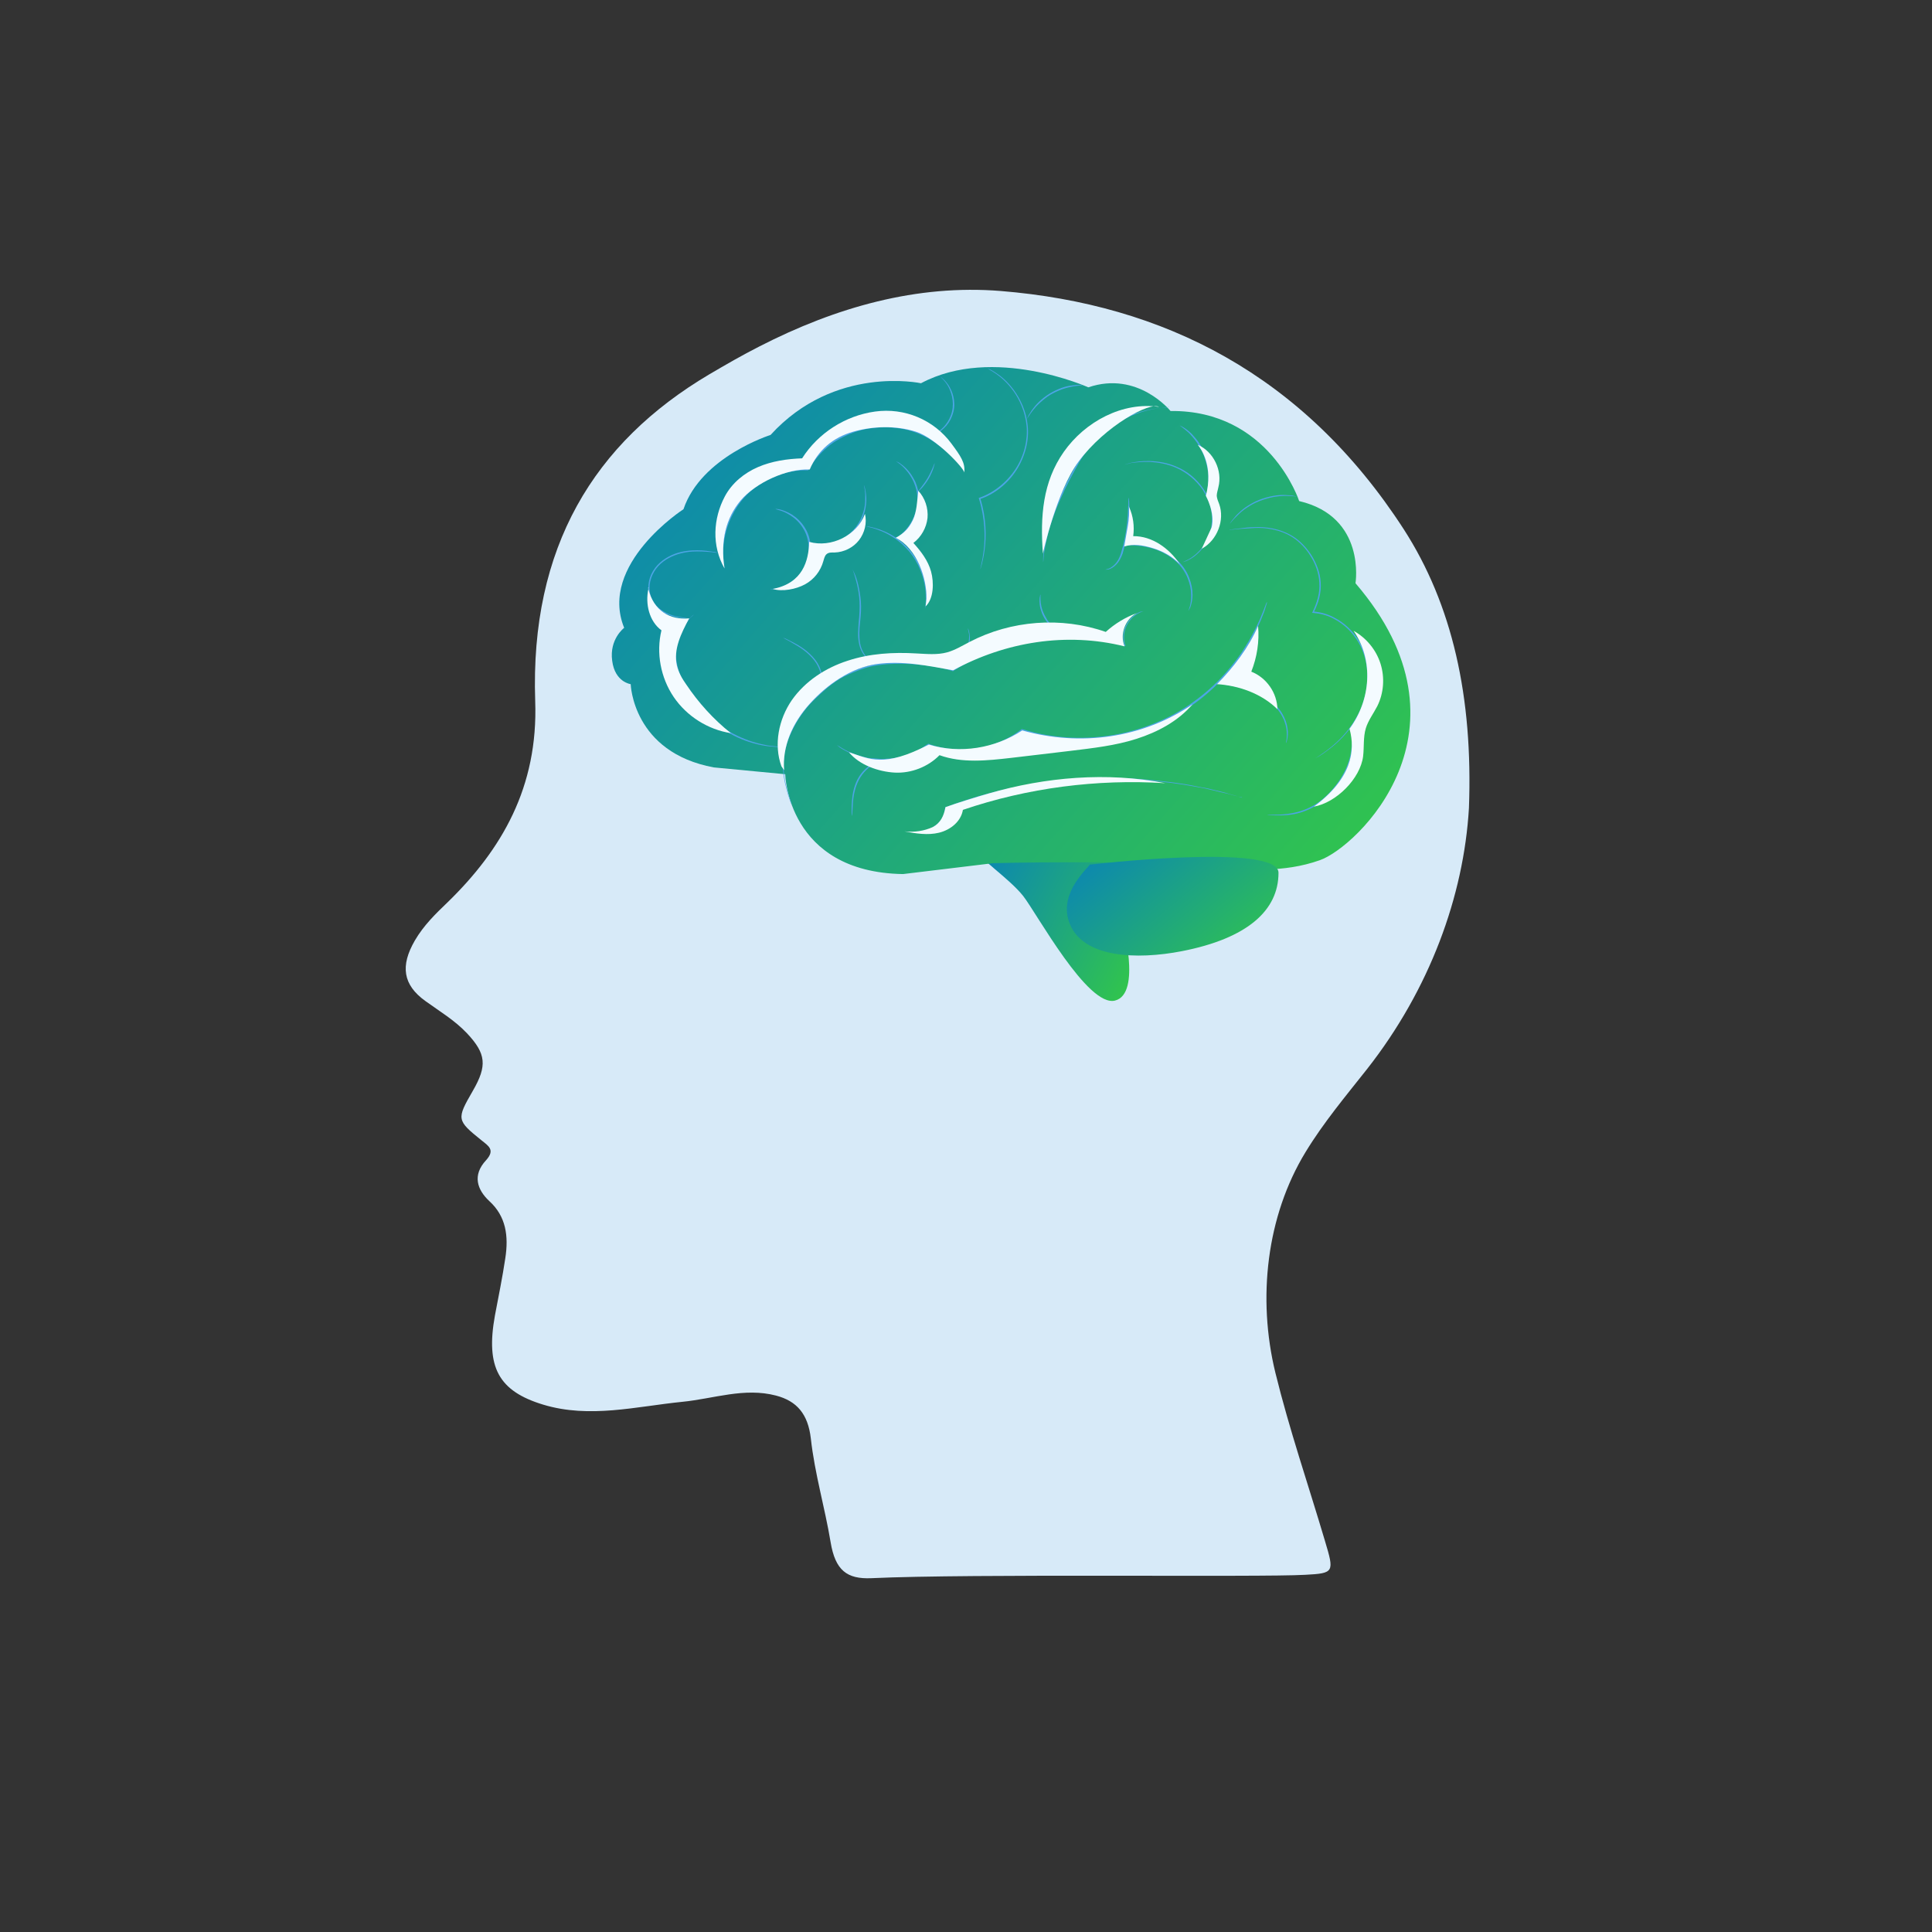 <svg width="60" height="60" viewBox="0 0 60 60" fill="none" xmlns="http://www.w3.org/2000/svg">
<rect x="0" y="0" width="60" height="60" fill="#333333" stroke="none"/>
<path d="M45.619 25.099C45.748 21.638 45.102 18.774 43.594 16.435C40.487 11.634 36.13 9.448 31.079 9.037C28.481 8.827 25.964 9.537 23.576 10.763C23.051 11.029 22.535 11.328 22.027 11.626C18.444 13.748 16.459 16.999 16.621 21.767C16.718 24.446 15.58 26.39 13.894 28.028C13.523 28.383 13.159 28.738 12.885 29.206C12.425 29.997 12.514 30.585 13.208 31.086C13.652 31.408 14.12 31.683 14.507 32.094C15.096 32.724 15.136 33.095 14.684 33.877C14.176 34.757 14.176 34.789 14.959 35.418C15.168 35.587 15.386 35.709 15.096 36.031C14.66 36.499 14.822 36.951 15.193 37.298C15.717 37.774 15.798 38.387 15.693 39.073C15.604 39.67 15.483 40.259 15.37 40.856C15.08 42.461 15.483 43.203 16.871 43.623C18.315 44.059 19.751 43.679 21.196 43.534C22.164 43.438 23.116 43.083 24.1 43.341C24.746 43.51 25.093 43.913 25.181 44.672C25.302 45.769 25.617 46.818 25.795 47.891C25.94 48.77 26.303 49.045 27.061 49.012C30.152 48.867 39.14 48.988 40.536 48.907C41.439 48.859 41.439 48.827 41.149 47.859C40.633 46.116 40.044 44.406 39.608 42.631C39.043 40.315 39.334 37.766 40.544 35.781C41.109 34.853 41.794 34.038 42.456 33.2C44.401 30.723 45.458 27.826 45.619 25.099Z" fill="#D7EAF8"/>
<path d="M30.428 26.478C30.309 26.596 31.34 27.272 31.779 27.83C32.21 28.387 33.782 31.285 34.627 31.074C35.472 30.863 34.847 28.624 34.847 28.624C34.847 28.624 35.218 26.174 35.066 26.191C34.906 26.207 30.782 26.106 30.428 26.478Z" fill="url(#paint0_linear_1089_55962)"/>
<path d="M19.587 21.247C19.587 21.247 19.646 23.368 22.172 23.833L24.386 24.044C24.386 24.044 24.445 27.086 28.045 27.145L30.842 26.807C30.842 26.807 35.142 26.689 37.914 26.934C38.7 27.002 39.849 27.12 40.989 26.714C42.13 26.317 46 22.659 42.096 18.113C42.096 18.113 42.434 16.051 40.347 15.561C40.347 15.561 39.426 12.73 36.351 12.764C36.351 12.764 35.337 11.505 33.799 12.029C33.799 12.029 30.85 10.703 28.602 11.902C28.602 11.902 25.924 11.319 23.93 13.508C23.93 13.508 21.775 14.184 21.226 15.814C21.226 15.814 18.581 17.521 19.384 19.498C19.384 19.498 18.919 19.845 19.012 20.521C19.097 21.188 19.587 21.247 19.587 21.247Z" fill="url(#paint1_linear_1089_55962)"/>
<path d="M35.506 18.983C35.514 18.991 35.379 19 35.202 19.152C35.117 19.228 35.024 19.338 34.965 19.49C34.906 19.642 34.88 19.836 34.948 20.039L34.957 20.065L34.931 20.056C34.636 19.98 34.289 19.896 33.892 19.853C33.495 19.811 33.055 19.794 32.591 19.836C31.653 19.913 30.58 20.217 29.608 20.834L29.6 20.842H29.591C29.388 20.774 29.16 20.724 28.932 20.69C28.417 20.614 27.901 20.588 27.411 20.639C27.166 20.665 26.93 20.715 26.71 20.8C26.49 20.884 26.27 20.969 26.076 21.087C25.882 21.205 25.713 21.34 25.552 21.484C25.392 21.628 25.24 21.771 25.104 21.924C24.843 22.228 24.648 22.557 24.521 22.87C24.454 23.03 24.412 23.182 24.378 23.334C24.344 23.487 24.335 23.63 24.335 23.765C24.335 24.036 24.378 24.272 24.428 24.458C24.471 24.644 24.521 24.788 24.555 24.881C24.572 24.923 24.581 24.965 24.589 24.991C24.598 25.016 24.598 25.024 24.598 25.024C24.598 25.024 24.505 24.83 24.412 24.458C24.361 24.272 24.319 24.036 24.31 23.765C24.31 23.63 24.319 23.478 24.352 23.326C24.386 23.174 24.428 23.013 24.496 22.853C24.623 22.532 24.817 22.202 25.079 21.898C25.214 21.746 25.366 21.602 25.527 21.459C25.688 21.315 25.856 21.172 26.059 21.053C26.254 20.935 26.473 20.842 26.693 20.757C26.913 20.673 27.158 20.622 27.403 20.588C27.893 20.538 28.417 20.563 28.932 20.639C29.16 20.673 29.388 20.724 29.6 20.791H29.583C30.571 20.174 31.644 19.87 32.591 19.794C33.064 19.76 33.503 19.769 33.9 19.82C34.297 19.87 34.644 19.946 34.94 20.031L34.923 20.048C34.855 19.836 34.88 19.634 34.94 19.482C34.999 19.329 35.1 19.211 35.185 19.135C35.269 19.059 35.354 19.025 35.413 19C35.48 18.991 35.506 18.983 35.506 18.983Z" fill="#4CA5E5"/>
<path d="M39.35 18.696C39.35 18.696 39.35 18.713 39.342 18.738C39.333 18.763 39.325 18.805 39.308 18.848C39.283 18.949 39.224 19.093 39.148 19.279C39.071 19.456 38.97 19.684 38.826 19.929C38.759 20.056 38.674 20.174 38.59 20.309C38.497 20.436 38.404 20.58 38.286 20.715C37.846 21.264 37.213 21.856 36.376 22.295C35.962 22.515 35.497 22.692 34.999 22.811C34.5 22.929 33.976 22.997 33.427 22.98C33.131 22.98 32.836 22.946 32.557 22.904C32.27 22.861 31.999 22.785 31.729 22.709H31.746C31.281 23.056 30.749 23.25 30.233 23.309C29.718 23.368 29.228 23.301 28.814 23.149H28.831C28.645 23.292 28.442 23.394 28.248 23.47C28.053 23.546 27.851 23.588 27.665 23.605C27.622 23.613 27.572 23.613 27.529 23.613C27.487 23.613 27.436 23.613 27.394 23.613C27.31 23.605 27.225 23.613 27.141 23.596C27.099 23.588 27.065 23.588 27.022 23.579C26.989 23.571 26.946 23.563 26.913 23.554C26.837 23.546 26.777 23.52 26.71 23.503C26.456 23.427 26.27 23.326 26.152 23.258C26.093 23.225 26.051 23.191 26.025 23.166C26 23.14 25.983 23.132 25.983 23.132C25.983 23.132 26 23.14 26.025 23.157C26.059 23.174 26.101 23.208 26.161 23.241C26.279 23.309 26.465 23.41 26.718 23.478C26.777 23.495 26.845 23.512 26.921 23.529C26.955 23.537 26.997 23.546 27.031 23.546C27.065 23.546 27.107 23.554 27.149 23.554C27.225 23.563 27.31 23.563 27.394 23.571C27.436 23.571 27.479 23.571 27.529 23.563C27.572 23.563 27.622 23.554 27.665 23.554C27.851 23.537 28.045 23.495 28.239 23.419C28.433 23.343 28.628 23.241 28.814 23.106L28.822 23.098H28.831C29.245 23.25 29.726 23.318 30.233 23.25C30.74 23.191 31.273 22.997 31.72 22.65L31.729 22.642H31.737C31.999 22.718 32.27 22.794 32.557 22.836C32.836 22.878 33.131 22.912 33.427 22.912C33.968 22.92 34.492 22.861 34.982 22.743C35.472 22.625 35.937 22.447 36.351 22.236C37.179 21.805 37.812 21.222 38.252 20.673C38.362 20.538 38.463 20.402 38.556 20.267C38.641 20.132 38.725 20.005 38.793 19.887C38.936 19.642 39.038 19.422 39.122 19.245C39.198 19.059 39.257 18.924 39.291 18.822C39.308 18.772 39.325 18.738 39.333 18.713C39.342 18.713 39.35 18.696 39.35 18.696Z" fill="#4CA5E5"/>
<path d="M26.456 25.337C26.456 25.337 26.448 25.312 26.448 25.253C26.448 25.202 26.448 25.126 26.448 25.033C26.456 24.847 26.473 24.577 26.583 24.306C26.693 24.036 26.896 23.833 27.065 23.749C27.149 23.706 27.225 23.681 27.276 23.672C27.327 23.664 27.36 23.664 27.36 23.664C27.36 23.672 27.242 23.681 27.082 23.774C26.921 23.867 26.735 24.061 26.625 24.323C26.515 24.585 26.49 24.847 26.482 25.033C26.473 25.219 26.465 25.337 26.456 25.337Z" fill="#4CA5E5"/>
<path d="M38.59 24.771C38.59 24.771 38.581 24.771 38.565 24.762C38.548 24.754 38.522 24.754 38.489 24.745C38.421 24.729 38.319 24.703 38.201 24.669C38.142 24.652 38.066 24.636 37.99 24.619C37.914 24.602 37.829 24.585 37.745 24.56C37.652 24.543 37.559 24.517 37.458 24.492C37.356 24.475 37.246 24.45 37.137 24.433C36.68 24.348 36.139 24.272 35.531 24.23C34.923 24.179 34.255 24.179 33.554 24.222C32.65 24.272 31.813 24.407 31.095 24.576C30.377 24.737 29.794 24.94 29.372 25.084L29.38 25.075C29.363 25.202 29.329 25.32 29.279 25.404C29.228 25.489 29.169 25.557 29.11 25.599C29 25.683 28.932 25.717 28.932 25.717C28.932 25.717 28.949 25.709 28.974 25.683C29 25.666 29.05 25.633 29.101 25.59C29.152 25.548 29.211 25.489 29.262 25.396C29.312 25.312 29.338 25.202 29.355 25.075V25.067H29.363C29.785 24.915 30.369 24.712 31.087 24.543C31.805 24.374 32.641 24.238 33.545 24.188C34.247 24.146 34.923 24.154 35.531 24.205C36.139 24.255 36.689 24.323 37.137 24.416C37.246 24.441 37.356 24.458 37.458 24.475C37.559 24.5 37.652 24.517 37.745 24.543C37.838 24.56 37.914 24.585 37.99 24.602C38.066 24.619 38.134 24.644 38.193 24.661C38.311 24.695 38.412 24.72 38.48 24.745C38.514 24.754 38.531 24.762 38.556 24.771C38.581 24.762 38.59 24.771 38.59 24.771Z" fill="#4CA5E5"/>
<path d="M40.854 23.546C40.854 23.546 40.863 23.537 40.88 23.529C40.897 23.52 40.922 23.503 40.947 23.487C41.006 23.444 41.091 23.385 41.201 23.309C41.412 23.149 41.725 22.887 41.995 22.489C42.13 22.287 42.257 22.05 42.341 21.78C42.426 21.509 42.477 21.205 42.46 20.884C42.443 20.563 42.358 20.233 42.181 19.938C42.003 19.642 41.742 19.38 41.412 19.211C41.209 19.101 40.989 19.051 40.778 19.034H40.745L40.761 19.008C40.905 18.713 40.998 18.4 40.973 18.087C40.956 17.783 40.846 17.496 40.694 17.259C40.55 17.023 40.356 16.828 40.153 16.693C39.95 16.558 39.722 16.482 39.519 16.44C39.316 16.397 39.122 16.389 38.962 16.397C38.793 16.406 38.649 16.414 38.539 16.423C38.429 16.431 38.336 16.44 38.269 16.448C38.243 16.448 38.218 16.448 38.201 16.457C38.184 16.457 38.176 16.457 38.176 16.457C38.176 16.457 38.184 16.457 38.201 16.448C38.218 16.448 38.243 16.44 38.269 16.44C38.336 16.431 38.421 16.423 38.539 16.406C38.657 16.389 38.801 16.372 38.962 16.372C39.131 16.364 39.325 16.372 39.528 16.414C39.739 16.457 39.959 16.533 40.17 16.668C40.381 16.803 40.575 17.006 40.728 17.242C40.88 17.487 40.998 17.775 41.015 18.087C41.04 18.4 40.947 18.73 40.795 19.025L40.778 18.991C40.998 19.008 41.226 19.067 41.429 19.177C41.767 19.346 42.037 19.617 42.215 19.921C42.392 20.225 42.477 20.563 42.493 20.893C42.51 21.214 42.46 21.526 42.367 21.797C42.274 22.067 42.147 22.312 42.012 22.506C41.733 22.912 41.42 23.166 41.201 23.326C40.998 23.478 40.854 23.546 40.854 23.546Z" fill="#4CA5E5"/>
<path d="M33.174 19.718C33.174 19.718 33.148 19.718 33.106 19.71C33.081 19.71 33.055 19.701 33.03 19.693C33.005 19.684 32.971 19.676 32.937 19.659C32.87 19.625 32.785 19.583 32.709 19.515C32.633 19.448 32.548 19.372 32.481 19.27C32.413 19.169 32.362 19.067 32.337 18.974C32.303 18.882 32.286 18.789 32.286 18.713C32.278 18.67 32.286 18.637 32.286 18.611C32.286 18.577 32.286 18.552 32.295 18.535C32.303 18.493 32.303 18.468 32.312 18.468C32.32 18.468 32.303 18.561 32.32 18.713C32.329 18.789 32.346 18.873 32.379 18.966C32.413 19.059 32.464 19.152 32.523 19.253C32.591 19.346 32.667 19.422 32.734 19.49C32.81 19.549 32.886 19.6 32.954 19.634C33.089 19.693 33.182 19.71 33.174 19.718Z" fill="#4CA5E5"/>
<path d="M30.064 19.515C30.064 19.515 30.098 19.591 30.115 19.718C30.132 19.845 30.115 20.031 30.056 20.225C29.988 20.411 29.887 20.563 29.794 20.656C29.701 20.749 29.633 20.791 29.633 20.791C29.625 20.783 29.692 20.732 29.777 20.639C29.861 20.546 29.954 20.394 30.022 20.208C30.081 20.022 30.098 19.845 30.098 19.718C30.073 19.591 30.056 19.515 30.064 19.515Z" fill="#4CA5E5"/>
<path d="M27.369 20.614C27.369 20.614 27.36 20.614 27.335 20.622C27.31 20.622 27.276 20.622 27.234 20.614C27.149 20.597 27.031 20.555 26.921 20.445C26.811 20.335 26.71 20.174 26.676 19.972C26.634 19.769 26.651 19.549 26.668 19.321C26.693 19.093 26.701 18.873 26.693 18.679C26.684 18.484 26.651 18.307 26.617 18.155C26.583 18.011 26.549 17.893 26.524 17.817C26.498 17.741 26.482 17.69 26.482 17.69C26.482 17.69 26.49 17.699 26.498 17.724C26.507 17.741 26.524 17.775 26.541 17.817C26.575 17.893 26.617 18.011 26.651 18.155C26.684 18.299 26.718 18.476 26.735 18.679C26.752 18.882 26.735 19.101 26.71 19.329C26.684 19.558 26.676 19.777 26.71 19.972C26.744 20.166 26.837 20.326 26.938 20.428C27.039 20.538 27.158 20.588 27.234 20.605C27.318 20.614 27.369 20.605 27.369 20.614Z" fill="#4CA5E5"/>
<path d="M25.383 21.619C25.375 21.611 25.476 21.509 25.51 21.298C25.544 21.087 25.493 20.774 25.29 20.512C25.087 20.25 24.826 20.09 24.631 19.98C24.547 19.929 24.471 19.887 24.403 19.853C24.352 19.82 24.319 19.803 24.319 19.803C24.319 19.803 24.352 19.811 24.403 19.836C24.462 19.862 24.538 19.904 24.64 19.955C24.834 20.056 25.104 20.217 25.316 20.487C25.527 20.757 25.578 21.087 25.527 21.307C25.501 21.416 25.468 21.501 25.425 21.552C25.409 21.602 25.383 21.619 25.383 21.619Z" fill="#4CA5E5"/>
<path d="M24.386 23.199C24.386 23.199 24.361 23.199 24.319 23.199C24.276 23.199 24.209 23.199 24.133 23.199C24.057 23.191 23.955 23.182 23.845 23.174C23.736 23.157 23.609 23.14 23.465 23.098C23.186 23.03 22.865 22.904 22.544 22.709C22.223 22.515 21.894 22.253 21.623 21.907C21.353 21.569 21.159 21.188 21.049 20.833C20.998 20.656 20.964 20.47 20.964 20.301C20.964 20.217 20.973 20.132 20.989 20.056C21.006 19.98 21.032 19.904 21.049 19.836C21.15 19.566 21.277 19.372 21.378 19.245C21.429 19.186 21.48 19.143 21.505 19.118C21.539 19.093 21.556 19.084 21.556 19.084C21.556 19.084 21.539 19.101 21.505 19.127C21.471 19.152 21.429 19.194 21.378 19.262C21.285 19.389 21.159 19.583 21.066 19.853C21.04 19.921 21.023 19.988 21.006 20.064C20.989 20.14 20.989 20.217 20.989 20.301C20.989 20.47 21.023 20.639 21.074 20.817C21.184 21.171 21.378 21.543 21.648 21.873C21.919 22.211 22.24 22.473 22.561 22.667C22.882 22.861 23.195 22.988 23.465 23.064C23.6 23.106 23.727 23.123 23.837 23.149C23.947 23.166 24.048 23.174 24.124 23.182C24.2 23.182 24.259 23.191 24.31 23.191C24.369 23.191 24.386 23.191 24.386 23.199Z" fill="#4CA5E5"/>
<path d="M22.291 17.166C22.291 17.166 22.274 17.166 22.248 17.166C22.215 17.166 22.172 17.158 22.122 17.149C22.012 17.141 21.851 17.124 21.648 17.124C21.454 17.124 21.209 17.149 20.964 17.242C20.719 17.335 20.465 17.496 20.313 17.758C20.161 18.011 20.128 18.324 20.229 18.569C20.33 18.814 20.533 18.958 20.711 19.042C20.888 19.127 21.049 19.152 21.158 19.169C21.268 19.186 21.327 19.186 21.327 19.194C21.327 19.194 21.311 19.194 21.285 19.194C21.251 19.194 21.209 19.194 21.158 19.186C21.049 19.177 20.88 19.144 20.694 19.067C20.601 19.025 20.499 18.975 20.415 18.89C20.322 18.814 20.246 18.704 20.195 18.577C20.094 18.324 20.119 17.994 20.28 17.733C20.44 17.462 20.711 17.293 20.956 17.2C21.209 17.107 21.454 17.09 21.657 17.09C21.86 17.09 22.02 17.116 22.13 17.133C22.189 17.141 22.232 17.149 22.257 17.158C22.274 17.166 22.291 17.166 22.291 17.166Z" fill="#4CA5E5"/>
<path d="M29.414 14.032C29.414 14.032 29.405 14.023 29.397 14.015C29.38 14.006 29.363 13.989 29.338 13.972C29.287 13.93 29.211 13.871 29.118 13.803C28.924 13.66 28.619 13.466 28.197 13.356C27.986 13.305 27.749 13.271 27.496 13.271C27.242 13.271 26.972 13.296 26.693 13.373C26.422 13.449 26.144 13.575 25.882 13.744C25.628 13.922 25.4 14.15 25.214 14.42C25.172 14.479 25.138 14.539 25.104 14.598L25.096 14.606H25.079C24.445 14.589 23.845 14.826 23.423 15.164C23.203 15.333 23.034 15.527 22.899 15.73C22.764 15.933 22.671 16.136 22.603 16.33C22.468 16.718 22.451 17.056 22.46 17.285C22.46 17.344 22.468 17.395 22.468 17.437C22.468 17.479 22.477 17.521 22.485 17.547C22.485 17.572 22.494 17.597 22.494 17.614C22.494 17.631 22.494 17.64 22.494 17.64C22.494 17.64 22.46 17.513 22.443 17.285C22.426 17.056 22.443 16.71 22.57 16.313C22.637 16.119 22.73 15.907 22.865 15.696C23 15.493 23.178 15.291 23.398 15.122C23.828 14.775 24.428 14.539 25.079 14.555L25.062 14.564C25.096 14.505 25.138 14.446 25.18 14.386C25.366 14.108 25.603 13.871 25.865 13.694C26.127 13.516 26.406 13.398 26.684 13.313C26.963 13.237 27.242 13.212 27.496 13.22C27.749 13.229 27.994 13.254 28.205 13.313C28.628 13.423 28.932 13.626 29.126 13.778C29.228 13.854 29.295 13.913 29.346 13.956C29.371 13.972 29.388 13.989 29.397 14.006C29.405 14.023 29.414 14.032 29.414 14.032Z" fill="#4CA5E5"/>
<path d="M24.082 15.806C24.082 15.806 24.099 15.806 24.116 15.806C24.141 15.806 24.175 15.814 24.226 15.823C24.319 15.848 24.445 15.89 24.597 15.983C24.741 16.076 24.893 16.212 25.011 16.414C25.13 16.609 25.189 16.862 25.172 17.124C25.155 17.386 25.062 17.623 24.918 17.808C24.783 17.986 24.606 18.104 24.454 18.18C24.302 18.256 24.166 18.282 24.065 18.29C24.014 18.299 23.98 18.299 23.955 18.299C23.93 18.299 23.921 18.299 23.921 18.299C23.921 18.29 23.972 18.29 24.065 18.282C24.158 18.265 24.293 18.231 24.437 18.155C24.58 18.079 24.749 17.96 24.876 17.783C25.011 17.606 25.096 17.378 25.113 17.124C25.13 16.87 25.07 16.625 24.961 16.44C24.851 16.245 24.707 16.11 24.564 16.017C24.428 15.924 24.302 15.873 24.209 15.848C24.133 15.823 24.082 15.814 24.082 15.806Z" fill="#4CA5E5"/>
<path d="M26.828 15.062C26.828 15.062 26.845 15.096 26.862 15.164C26.879 15.231 26.896 15.333 26.904 15.46C26.913 15.704 26.853 16.068 26.617 16.381C26.38 16.693 26.051 16.854 25.806 16.913C25.687 16.938 25.578 16.955 25.51 16.955C25.442 16.955 25.4 16.947 25.4 16.947C25.4 16.938 25.552 16.947 25.797 16.887C26.034 16.828 26.355 16.659 26.583 16.364C26.811 16.059 26.879 15.713 26.87 15.468C26.879 15.206 26.82 15.062 26.828 15.062Z" fill="#4CA5E5"/>
<path d="M28.738 18.89C28.738 18.89 28.738 18.839 28.746 18.755C28.755 18.67 28.755 18.544 28.746 18.383C28.721 18.07 28.611 17.64 28.332 17.251C28.053 16.862 27.673 16.617 27.386 16.499C27.242 16.44 27.115 16.397 27.031 16.381C26.946 16.355 26.896 16.347 26.896 16.347C26.896 16.347 26.904 16.347 26.93 16.347C26.955 16.347 26.989 16.355 27.031 16.364C27.115 16.381 27.242 16.414 27.394 16.473C27.69 16.583 28.079 16.828 28.366 17.225C28.653 17.623 28.763 18.07 28.771 18.383C28.78 18.544 28.771 18.67 28.763 18.755C28.755 18.797 28.746 18.831 28.746 18.856C28.746 18.881 28.738 18.89 28.738 18.89Z" fill="#4CA5E5"/>
<path d="M27.834 14.327C27.834 14.327 27.867 14.344 27.935 14.378C27.994 14.42 28.079 14.479 28.172 14.581C28.265 14.674 28.349 14.809 28.425 14.961C28.493 15.121 28.543 15.307 28.543 15.51C28.543 15.713 28.501 15.899 28.425 16.059C28.358 16.22 28.265 16.347 28.18 16.448C28.096 16.541 28.011 16.609 27.943 16.651C27.884 16.693 27.842 16.71 27.842 16.71C27.834 16.702 27.986 16.625 28.146 16.431C28.315 16.237 28.493 15.907 28.493 15.51C28.493 15.113 28.307 14.784 28.138 14.598C27.977 14.403 27.825 14.336 27.834 14.327Z" fill="#4CA5E5"/>
<path d="M29.025 14.386C29.034 14.386 28.983 14.623 28.839 14.868C28.695 15.113 28.518 15.274 28.51 15.265C28.501 15.257 28.662 15.088 28.805 14.851C28.949 14.606 29.017 14.386 29.025 14.386Z" fill="#4CA5E5"/>
<path d="M30.656 11.429C30.656 11.429 30.681 11.438 30.723 11.463C30.749 11.471 30.774 11.488 30.808 11.505C30.841 11.522 30.875 11.547 30.918 11.573C31.078 11.674 31.289 11.843 31.492 12.122C31.686 12.392 31.872 12.764 31.915 13.212C31.965 13.66 31.847 14.158 31.568 14.598C31.281 15.046 30.858 15.358 30.427 15.502L30.444 15.476C30.639 16.11 30.63 16.676 30.58 17.065C30.554 17.259 30.52 17.411 30.495 17.513C30.478 17.563 30.47 17.606 30.461 17.631C30.453 17.656 30.444 17.673 30.444 17.673C30.444 17.673 30.444 17.656 30.453 17.631C30.461 17.597 30.47 17.563 30.478 17.513C30.503 17.411 30.529 17.259 30.554 17.065C30.596 16.676 30.596 16.11 30.402 15.485L30.394 15.468L30.411 15.46C30.833 15.316 31.247 15.003 31.534 14.572C31.813 14.15 31.923 13.651 31.881 13.22C31.838 12.781 31.661 12.409 31.475 12.147C31.281 11.877 31.07 11.7 30.918 11.598C30.875 11.573 30.841 11.547 30.816 11.53C30.782 11.514 30.757 11.497 30.74 11.488C30.681 11.438 30.656 11.429 30.656 11.429Z" fill="#4CA5E5"/>
<path d="M29.211 11.708C29.211 11.708 29.245 11.725 29.287 11.767C29.338 11.809 29.397 11.877 29.456 11.961C29.515 12.054 29.574 12.173 29.608 12.316C29.642 12.46 29.65 12.629 29.608 12.789C29.566 12.958 29.49 13.102 29.397 13.212C29.304 13.322 29.194 13.406 29.101 13.465C29.008 13.524 28.915 13.55 28.856 13.567C28.797 13.584 28.763 13.584 28.763 13.584C28.763 13.575 28.898 13.558 29.084 13.44C29.27 13.33 29.49 13.102 29.566 12.781C29.642 12.46 29.54 12.156 29.431 11.97C29.321 11.792 29.203 11.708 29.211 11.708Z" fill="#4CA5E5"/>
<path d="M36.309 12.646C36.309 12.646 36.283 12.646 36.241 12.654C36.199 12.654 36.131 12.663 36.047 12.671C35.878 12.688 35.633 12.73 35.345 12.832C35.202 12.882 35.05 12.941 34.889 13.034C34.737 13.119 34.576 13.237 34.416 13.356C34.095 13.601 33.774 13.922 33.537 14.319C33.309 14.724 33.098 15.121 32.937 15.493C32.768 15.865 32.65 16.203 32.565 16.499C32.489 16.794 32.447 17.04 32.422 17.209C32.413 17.293 32.405 17.361 32.405 17.403C32.396 17.445 32.396 17.471 32.396 17.471C32.396 17.471 32.396 17.445 32.396 17.403C32.396 17.361 32.396 17.293 32.405 17.209C32.422 17.04 32.456 16.786 32.532 16.49C32.608 16.195 32.734 15.848 32.895 15.476C33.064 15.105 33.267 14.707 33.495 14.302C33.731 13.888 34.061 13.575 34.382 13.33C34.543 13.204 34.703 13.094 34.864 13.009C35.024 12.925 35.185 12.857 35.328 12.815C35.624 12.722 35.869 12.688 36.038 12.671C36.123 12.663 36.19 12.663 36.233 12.663C36.283 12.637 36.309 12.637 36.309 12.646Z" fill="#4CA5E5"/>
<path d="M33.613 11.961C33.613 11.97 33.495 11.97 33.309 12.004C33.216 12.021 33.106 12.046 32.988 12.088C32.869 12.13 32.743 12.19 32.624 12.257C32.498 12.333 32.396 12.418 32.303 12.502C32.21 12.587 32.134 12.671 32.075 12.747C31.957 12.899 31.906 13.001 31.898 13.001C31.898 13.001 31.906 12.975 31.931 12.925C31.94 12.899 31.957 12.874 31.982 12.84C31.999 12.806 32.025 12.773 32.05 12.73C32.109 12.654 32.177 12.561 32.27 12.477C32.362 12.392 32.472 12.299 32.599 12.223C32.726 12.147 32.852 12.088 32.971 12.046C33.089 12.004 33.207 11.978 33.3 11.97C33.351 11.961 33.393 11.961 33.427 11.953C33.461 11.953 33.495 11.953 33.529 11.953C33.588 11.953 33.613 11.953 33.613 11.961Z" fill="#4CA5E5"/>
<path d="M34.323 17.69C34.323 17.69 34.357 17.682 34.416 17.665C34.475 17.648 34.551 17.597 34.627 17.521C34.703 17.445 34.771 17.319 34.813 17.183C34.855 17.04 34.897 16.879 34.931 16.71C34.999 16.372 35.024 16.059 35.032 15.831C35.041 15.722 35.041 15.629 35.041 15.561C35.041 15.502 35.041 15.46 35.049 15.46C35.049 15.46 35.058 15.493 35.066 15.561C35.066 15.629 35.075 15.713 35.075 15.831C35.075 16.059 35.049 16.372 34.982 16.719C34.948 16.888 34.906 17.048 34.864 17.192C34.813 17.335 34.745 17.454 34.661 17.538C34.576 17.623 34.492 17.665 34.433 17.682C34.399 17.69 34.373 17.69 34.357 17.69C34.331 17.69 34.323 17.69 34.323 17.69Z" fill="#4CA5E5"/>
<path d="M36.908 18.966C36.9 18.966 37.001 18.789 36.993 18.476C36.993 18.324 36.959 18.138 36.883 17.952C36.807 17.766 36.68 17.572 36.503 17.42C36.325 17.268 36.131 17.158 35.937 17.082C35.742 17.014 35.565 16.972 35.413 16.955C35.261 16.938 35.134 16.93 35.049 16.93C34.965 16.93 34.914 16.93 34.914 16.93C34.914 16.93 34.923 16.93 34.948 16.921C34.973 16.921 35.007 16.913 35.049 16.913C35.134 16.904 35.261 16.904 35.421 16.921C35.573 16.938 35.759 16.972 35.953 17.04C36.148 17.107 36.351 17.217 36.536 17.378C36.714 17.538 36.849 17.732 36.925 17.927C37.001 18.121 37.035 18.307 37.035 18.468C37.035 18.628 37.001 18.755 36.976 18.831C36.967 18.873 36.942 18.898 36.934 18.924C36.917 18.958 36.908 18.966 36.908 18.966Z" fill="#4CA5E5"/>
<path d="M34.931 14.429C34.931 14.429 34.948 14.42 34.982 14.412C35.016 14.403 35.066 14.386 35.134 14.37C35.269 14.344 35.472 14.31 35.717 14.319C35.962 14.327 36.266 14.37 36.562 14.505C36.866 14.632 37.162 14.868 37.373 15.181C37.584 15.493 37.694 15.865 37.669 16.195C37.643 16.524 37.517 16.803 37.365 17.006C37.212 17.2 37.044 17.327 36.917 17.386C36.858 17.42 36.807 17.437 36.773 17.445C36.739 17.454 36.722 17.462 36.722 17.462C36.722 17.462 36.739 17.454 36.773 17.437C36.807 17.42 36.858 17.403 36.917 17.369C37.035 17.302 37.196 17.183 37.348 16.989C37.491 16.794 37.618 16.516 37.635 16.195C37.66 15.873 37.55 15.519 37.348 15.206C37.136 14.902 36.849 14.674 36.553 14.539C36.258 14.403 35.962 14.361 35.717 14.344C35.472 14.336 35.269 14.361 35.134 14.378C35.007 14.412 34.931 14.429 34.931 14.429Z" fill="#4CA5E5"/>
<path d="M37.491 15.282C37.483 15.282 37.517 15.147 37.525 14.936C37.525 14.885 37.525 14.826 37.525 14.758C37.525 14.699 37.508 14.631 37.5 14.555C37.474 14.42 37.432 14.268 37.373 14.116C37.306 13.964 37.229 13.829 37.153 13.719C37.111 13.66 37.069 13.609 37.027 13.558C36.984 13.508 36.942 13.465 36.908 13.432C36.748 13.288 36.638 13.22 36.638 13.212C36.638 13.212 36.672 13.229 36.722 13.254C36.748 13.271 36.782 13.288 36.815 13.313C36.849 13.339 36.891 13.364 36.934 13.406C36.976 13.44 37.018 13.482 37.06 13.533C37.103 13.575 37.145 13.634 37.196 13.694C37.28 13.812 37.365 13.947 37.424 14.099C37.483 14.251 37.525 14.412 37.55 14.547C37.559 14.614 37.567 14.691 37.567 14.75C37.567 14.817 37.567 14.877 37.567 14.927C37.567 14.978 37.559 15.029 37.55 15.071C37.542 15.113 37.534 15.147 37.525 15.181C37.5 15.257 37.491 15.29 37.491 15.282Z" fill="#4CA5E5"/>
<path d="M40.271 15.417C40.271 15.426 40.136 15.4 39.925 15.4C39.815 15.4 39.697 15.409 39.553 15.434C39.418 15.46 39.266 15.502 39.114 15.561C38.962 15.62 38.827 15.696 38.717 15.772C38.598 15.848 38.505 15.933 38.429 16.009C38.277 16.152 38.201 16.262 38.193 16.262C38.193 16.262 38.21 16.228 38.243 16.186C38.26 16.161 38.286 16.136 38.311 16.102C38.336 16.068 38.37 16.034 38.404 15.992C38.48 15.916 38.573 15.831 38.691 15.747C38.81 15.671 38.945 15.586 39.097 15.527C39.249 15.468 39.401 15.426 39.545 15.4C39.688 15.375 39.815 15.367 39.925 15.375C39.976 15.375 40.026 15.383 40.069 15.383C40.111 15.383 40.145 15.392 40.178 15.4C40.237 15.409 40.271 15.417 40.271 15.417Z" fill="#4CA5E5"/>
<path d="M41.91 22.633C41.91 22.633 41.919 22.65 41.927 22.675C41.936 22.701 41.953 22.743 41.961 22.794C41.986 22.904 42.003 23.064 41.986 23.258C41.97 23.453 41.919 23.689 41.809 23.926C41.699 24.163 41.539 24.408 41.336 24.627C41.133 24.855 40.897 25.024 40.651 25.134C40.415 25.244 40.178 25.295 39.984 25.312C39.79 25.329 39.629 25.32 39.519 25.32C39.46 25.32 39.418 25.32 39.392 25.32C39.367 25.32 39.35 25.32 39.35 25.32C39.35 25.32 39.367 25.312 39.392 25.312C39.418 25.312 39.468 25.303 39.519 25.303C39.629 25.303 39.79 25.303 39.984 25.278C40.178 25.253 40.406 25.202 40.643 25.092C40.88 24.982 41.108 24.813 41.31 24.593C41.513 24.374 41.674 24.137 41.784 23.901C41.894 23.664 41.953 23.436 41.97 23.241C41.986 23.047 41.978 22.887 41.953 22.777C41.944 22.726 41.936 22.684 41.927 22.65C41.91 22.65 41.91 22.633 41.91 22.633Z" fill="#4CA5E5"/>
<path d="M35.303 19.042C34.948 19.169 34.619 19.372 34.34 19.625C32.962 19.143 31.399 19.262 30.107 19.938C29.878 20.056 29.659 20.191 29.414 20.259C29.11 20.343 28.78 20.309 28.459 20.293C27.741 20.25 27.006 20.293 26.321 20.521C25.637 20.741 25.003 21.154 24.589 21.746C24.183 22.337 24.023 23.123 24.268 23.799L24.352 23.918C24.293 23.182 24.606 22.456 25.147 21.856C25.687 21.256 26.439 20.732 27.234 20.622C28.028 20.512 28.805 20.673 29.6 20.817C31.23 19.929 33.123 19.625 34.923 20.073C34.771 19.701 34.94 19.228 35.303 19.042Z" fill="#F4FBFF"/>
<path d="M31.746 22.684C30.901 23.241 29.819 23.419 28.848 23.123C27.436 23.85 27.014 23.571 26.363 23.36C26.684 23.757 27.284 23.968 27.791 23.994C28.298 24.019 28.822 23.816 29.177 23.453C29.878 23.706 30.656 23.622 31.399 23.537C32.016 23.461 32.641 23.394 33.258 23.317C33.943 23.233 34.635 23.157 35.294 22.946C35.953 22.735 36.587 22.397 37.035 21.873C35.48 22.929 33.554 23.191 31.746 22.684Z" fill="#F4FBFF"/>
<path d="M23.997 18.29C24.293 18.383 24.724 18.299 25.003 18.146C25.282 17.994 25.485 17.732 25.569 17.428C25.595 17.344 25.611 17.259 25.671 17.209C25.738 17.149 25.84 17.158 25.924 17.158C26.211 17.149 26.499 17.006 26.676 16.778C26.854 16.549 26.93 16.237 26.862 15.958C26.617 16.625 25.814 17.023 25.13 16.828C25.113 17.411 24.935 18.113 23.997 18.29Z" fill="#F4FBFF"/>
<path d="M29.549 13.778C29 13.034 28.087 12.654 27.175 12.781C26.254 12.908 25.409 13.448 24.91 14.234C24.445 14.251 23.972 14.319 23.541 14.505C23.11 14.691 22.73 15.003 22.51 15.417C22.147 16.102 22.096 16.947 22.502 17.656C22.367 16.803 22.544 16.093 23 15.544C23.465 14.995 24.437 14.547 25.147 14.581C25.4 13.981 25.873 13.584 26.499 13.406C27.124 13.229 27.825 13.212 28.442 13.406C29.059 13.601 29.938 14.539 29.946 14.674C29.98 14.37 29.836 14.167 29.549 13.778Z" fill="#F4FBFF"/>
<path d="M35.996 12.637C34.864 12.468 33.697 13.094 33.038 14.032C32.379 14.97 32.303 16.043 32.388 17.192C32.388 17.192 32.81 15.257 33.495 14.336C34.323 13.22 35.717 12.468 35.996 12.637Z" fill="#F4FBFF"/>
<path d="M35.066 15.747C35.193 16.026 35.235 16.347 35.193 16.651C35.776 16.642 36.317 17.031 36.638 17.521C36.427 17.293 36.114 17.116 35.801 17.023C35.489 16.93 35.202 16.879 34.914 16.972C34.982 16.533 35.1 16.11 35.058 15.713" fill="#F4FBFF"/>
<path d="M42.874 20.614C42.739 20.183 42.434 19.811 42.037 19.591C42.671 20.512 42.569 21.746 41.91 22.633C42.105 23.326 41.961 24.196 40.804 25.05C41.496 24.931 42.248 24.179 42.333 23.486C42.367 23.199 42.333 22.895 42.417 22.616C42.493 22.371 42.654 22.16 42.772 21.932C42.975 21.526 43.009 21.045 42.874 20.614Z" fill="#F4FBFF"/>
<path d="M20.128 18.256C20.128 18.265 20.136 18.273 20.136 18.29C20.136 18.273 20.145 18.256 20.145 18.239L20.128 18.256Z" fill="#F4FBFF"/>
<path d="M21.311 21.256C21.184 21.078 21.074 20.884 21.023 20.673C20.905 20.166 21.159 19.659 21.404 19.203C20.804 19.262 20.297 18.966 20.136 18.29C20.035 18.755 20.161 19.296 20.542 19.575C20.373 20.276 20.516 21.045 20.922 21.645C21.328 22.244 21.986 22.659 22.696 22.768C22.155 22.337 21.691 21.822 21.311 21.256Z" fill="#F4FBFF"/>
<path d="M33.841 26.852C33.774 26.979 32.903 27.706 33.191 28.602C33.562 29.767 35.32 29.81 36.706 29.539C38.742 29.142 39.705 28.272 39.705 27.106C39.714 26.168 33.841 26.852 33.841 26.852Z" fill="url(#paint2_linear_1089_55962)"/>
<path d="M30.698 24.644C30.343 24.746 29.684 24.948 29.363 25.067C29.312 25.337 29.211 25.557 28.974 25.683C28.695 25.81 28.391 25.852 28.087 25.819C28.442 25.886 28.814 25.945 29.16 25.861C29.515 25.776 29.844 25.515 29.904 25.151C31.915 24.467 34.069 24.188 36.19 24.323C34.382 23.968 32.472 24.129 30.698 24.644Z" fill="#F4FBFF"/>
<path d="M37.322 17.04C37.331 17.04 37.331 17.031 37.339 17.031C37.804 16.769 38.041 16.152 37.863 15.654C37.829 15.569 37.795 15.485 37.787 15.4C37.787 15.307 37.821 15.223 37.838 15.13C37.973 14.615 37.686 14.023 37.196 13.812C37.314 13.947 37.686 14.496 37.449 15.4C37.449 15.4 37.745 15.924 37.627 16.381" fill="#F4FBFF"/>
<path d="M28.746 18.831C29 18.594 29.008 18.087 28.915 17.749C28.822 17.411 28.603 17.124 28.366 16.862C28.611 16.676 28.772 16.389 28.805 16.085C28.831 15.781 28.729 15.468 28.518 15.24C28.484 15.527 28.476 15.89 28.349 16.152C28.222 16.414 28.07 16.566 27.817 16.702C28.484 17.031 28.788 17.977 28.772 18.594L28.746 18.831Z" fill="#F4FBFF"/>
<path d="M39.933 23.09C39.925 23.09 39.992 22.912 39.95 22.625C39.925 22.481 39.874 22.321 39.764 22.152C39.663 21.991 39.511 21.839 39.333 21.712C39.148 21.585 38.953 21.501 38.776 21.442C38.59 21.383 38.429 21.332 38.286 21.307C38.142 21.281 38.024 21.264 37.948 21.247C37.863 21.231 37.821 21.222 37.821 21.222C37.821 21.222 37.863 21.222 37.948 21.231C38.032 21.239 38.15 21.247 38.294 21.273C38.438 21.298 38.607 21.34 38.793 21.4C38.978 21.459 39.173 21.552 39.359 21.678C39.545 21.805 39.697 21.966 39.806 22.135C39.908 22.304 39.967 22.473 39.984 22.616C40.009 22.76 39.992 22.887 39.975 22.963C39.967 23.005 39.959 23.03 39.95 23.056C39.933 23.073 39.933 23.09 39.933 23.09Z" fill="#4CA5E5"/>
<path d="M38.86 20.859C39.038 20.411 39.114 19.921 39.071 19.439C38.776 20.115 38.311 20.724 37.795 21.247C38.48 21.29 39.181 21.543 39.671 22.025C39.663 21.518 39.333 21.045 38.86 20.859Z" fill="#F4FBFF"/>
<defs>
<linearGradient id="paint0_linear_1089_55962" x1="30.418" y1="26.19" x2="36.038" y2="29.215" gradientUnits="userSpaceOnUse">
<stop stop-color="#0983B8"/>
<stop offset="1" stop-color="#32C64A"/>
</linearGradient>
<linearGradient id="paint1_linear_1089_55962" x1="19" y1="11.4" x2="40.495" y2="30.444" gradientUnits="userSpaceOnUse">
<stop stop-color="#0983B8"/>
<stop offset="1" stop-color="#32C64A"/>
</linearGradient>
<linearGradient id="paint2_linear_1089_55962" x1="33.133" y1="26.611" x2="37.275" y2="31.608" gradientUnits="userSpaceOnUse">
<stop stop-color="#0983B8"/>
<stop offset="1" stop-color="#32C64A"/>
</linearGradient>
</defs>
</svg>
